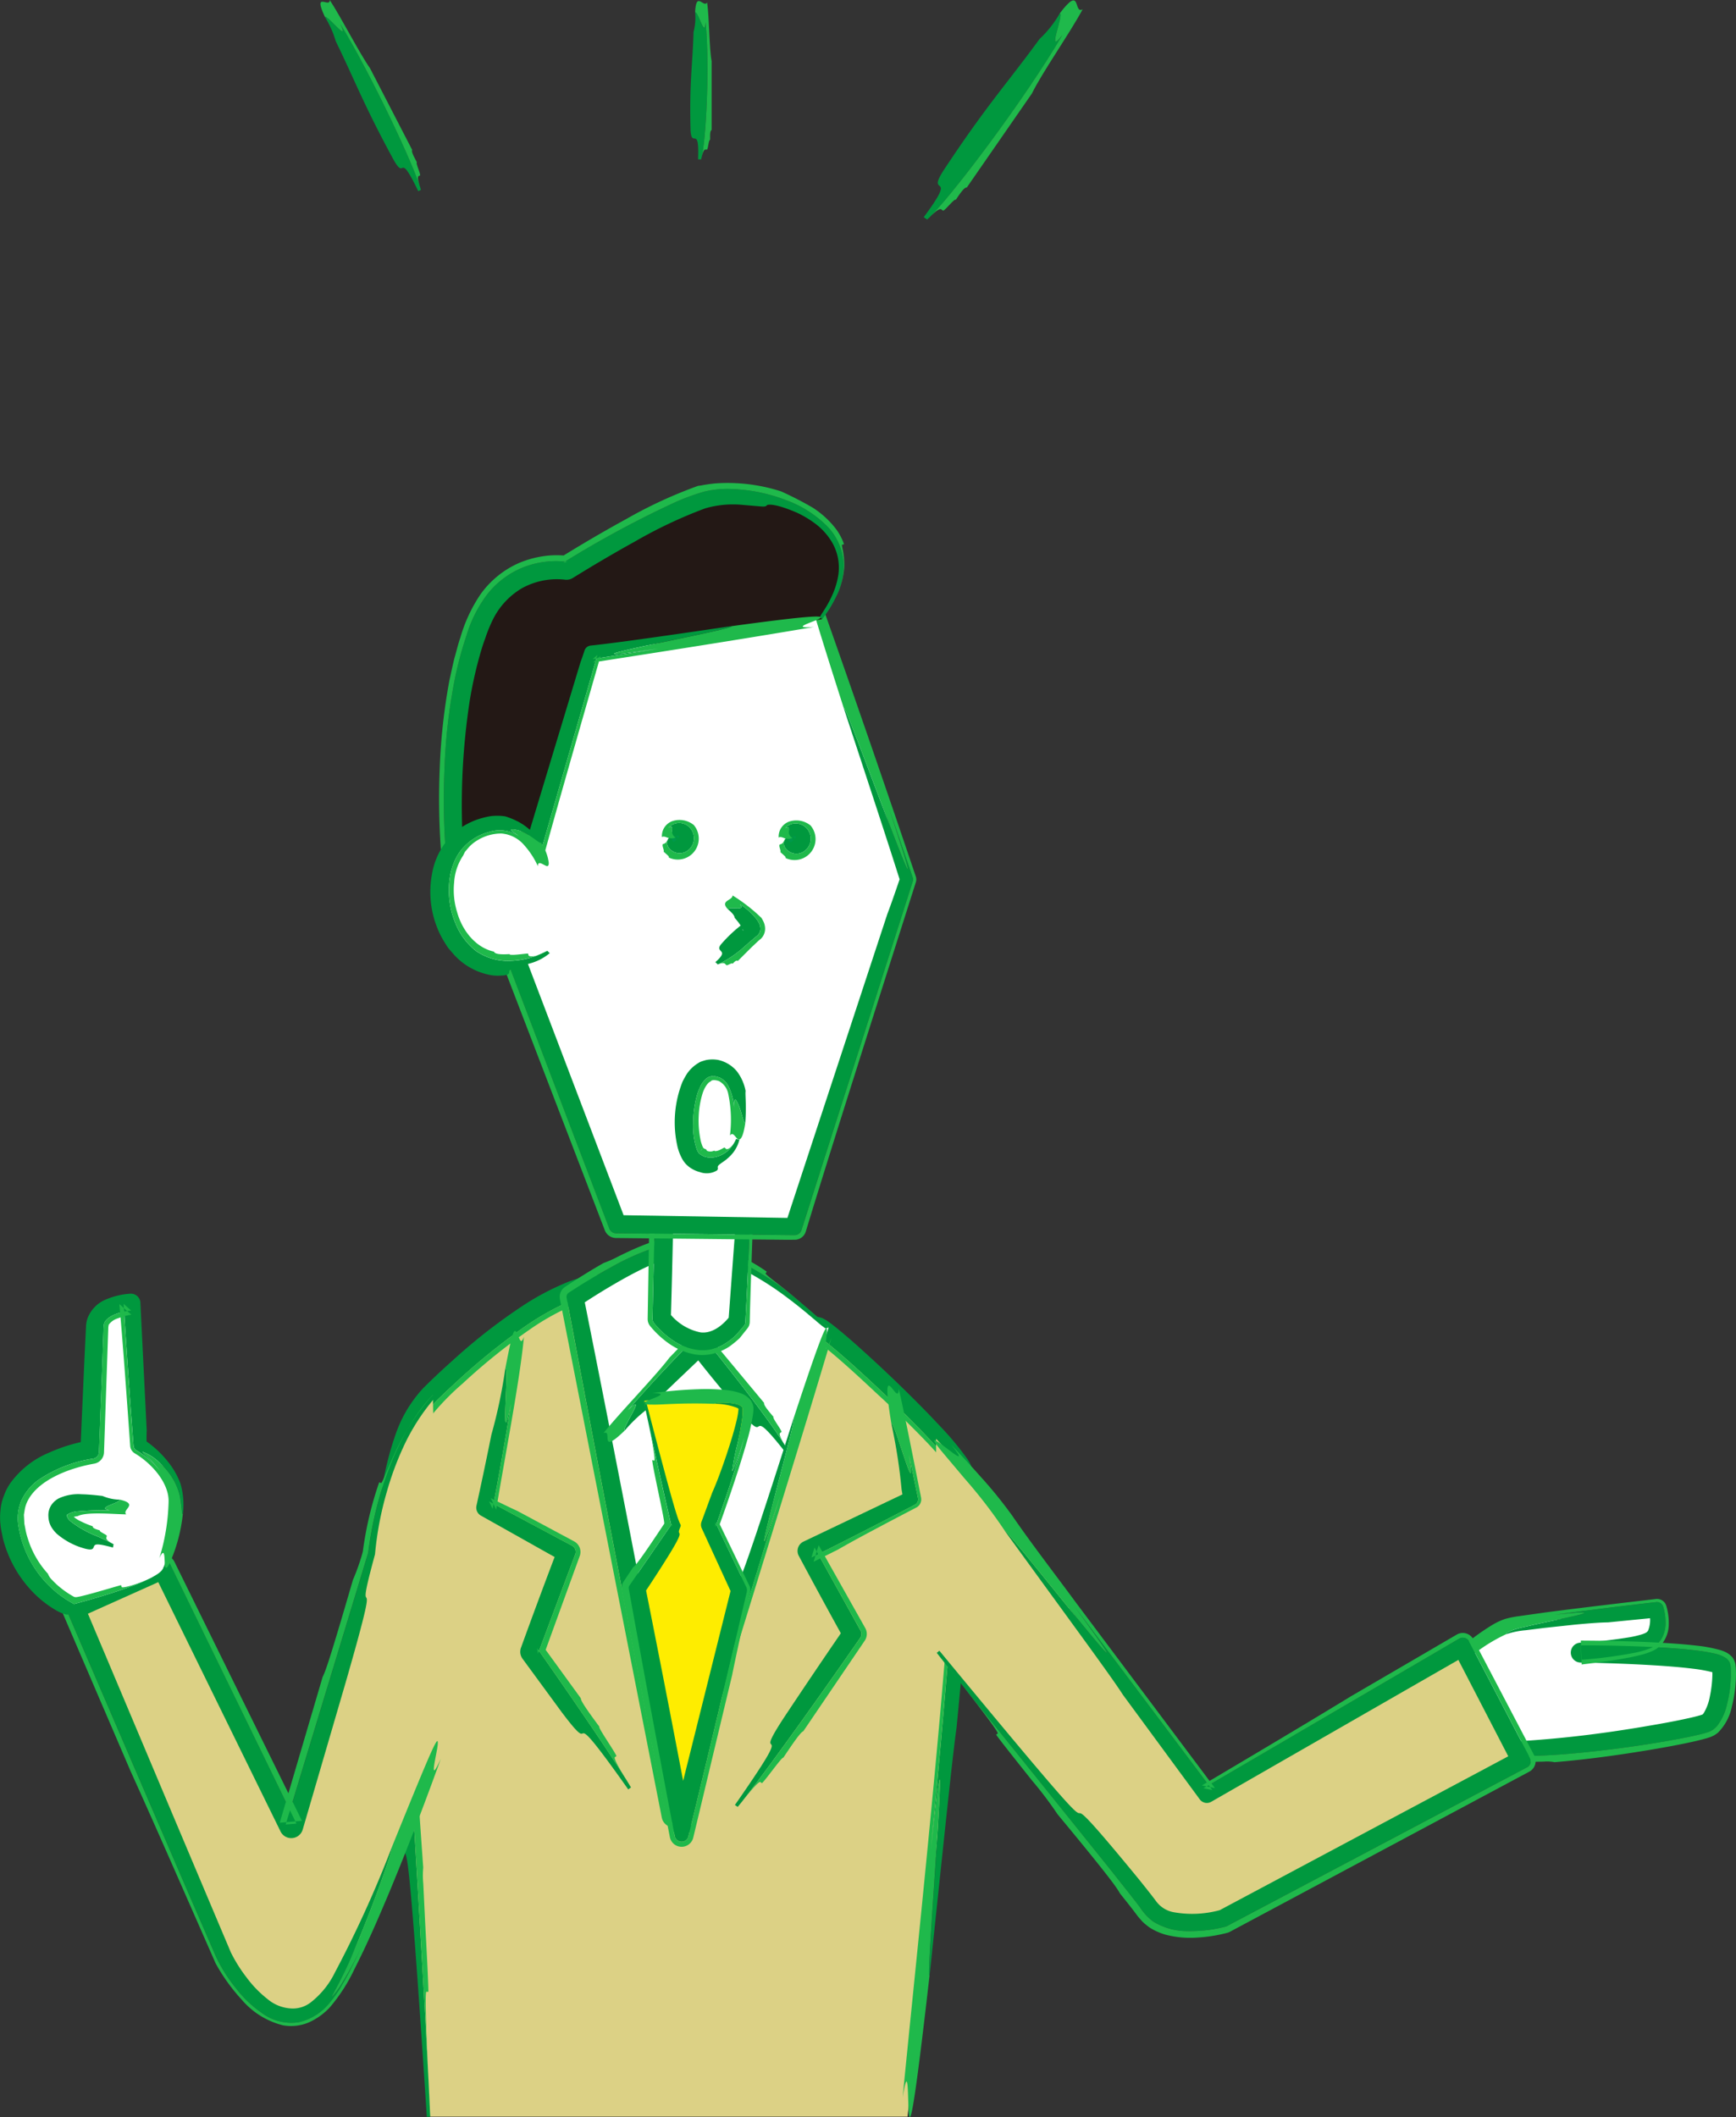 <svg xmlns="http://www.w3.org/2000/svg" width="237.307" height="289.333"><rect width="100%" height="100%" fill="#333333" stroke="none"/><defs><clipPath id="a"><path fill="none" d="M0 0h237.306v223.333H0z"/></clipPath><clipPath id="b"><path fill="none" d="M0 0h104.191v30H0z"/></clipPath></defs><g clip-path="url(#a)" transform="translate(0 66)"><path fill="#fff" d="M198.912 161.153s4.944-4.424 7.547-4.944 20.039-2.342 20.039-2.342 1.041 3.382-1.041 4.424-9.369 1.561-9.369 1.561 19.258 0 19.519 1.821-.261 7.027-2.082 8.068-28.107 5.465-29.928 2.863-4.685-11.451-4.685-11.451"/><path fill="#00983e" d="M205.927 157.327c-.09-.02.091-.206.443-.375a10.01 10.01 0 0 1 1.805-.55c1.564-.379 3.6-.8 5.275-1.155 3.35-.708 5.251-1.207-.906-.563 4.24-.582 8.9-1.152 13.862-1.721h.007a.89.89 0 0 1 .957.638 7.878 7.878 0 0 1 .313 1.972 4.53 4.53 0 0 1-.417 2.15 3.222 3.222 0 0 1-1.8 1.6 12.509 12.509 0 0 1-1.881.537 61.143 61.143 0 0 1-7.419.98l-.071-1.972c3.693.009 7.421.09 11.169.305 1.876.116 3.747.255 5.645.539.475.071.953.159 1.443.274a4.452 4.452 0 0 1 1.672.688 1.54 1.54 0 0 1 .294.3 1.733 1.733 0 0 1 .242.585l.041.4c.013.258.027.515.023.76 0 .5-.032.979-.07 1.462a17.414 17.414 0 0 1-.491 2.856 7.289 7.289 0 0 1-1.306 2.817 3.011 3.011 0 0 1-.725.633 2.815 2.815 0 0 1-.457.213l-.366.12c-.466.136-.913.245-1.358.346-.889.2-1.765.372-2.636.536-3.483.64-6.871 1.128-10.115 1.516s-6.341.66-9.252.741a28.559 28.559 0 0 1-4.234-.143 4.652 4.652 0 0 1-2.079-.643 3.04 3.04 0 0 1-.663-.9c-.143-.284-.285-.562-.426-.838a68.928 68.928 0 0 1-3.547-10.286l.443.12c.054-.253.036-.041.085.035l.09.279.181.55q.18.541.353 1.051.356 1.018.675 1.923c.437 1.2.841 2.253 1.222 3.163a20.838 20.838 0 0 0 1.985 3.912.367.367 0 0 0 .166.174c.016.033.117.062.185.09a2.106 2.106 0 0 0 .457.12 4.439 4.439 0 0 0 .756.055 1.257 1.257 0 0 0 .663-.14c.177-.138.014-.308.624-.405.614-.117 2.017-.148 5.471-.459 5.675-.518 10.777-1.322 15.356-2.151a90.676 90.676 0 0 0 3.318-.67 25.762 25.762 0 0 0 1.5-.378l.284-.093c0-.007.007.012.013-.013.009.009.09-.077.166-.181a6.778 6.778 0 0 0 .845-2.3 15.962 15.962 0 0 0 .334-2.713 8.3 8.3 0 0 0-.029-1.2 1.043 1.043 0 0 0 .22.549c.1.129.091.126.159.18s.074.045.052.039l-.026-.016a3.357 3.357 0 0 0-.444-.151 19.159 19.159 0 0 0-2.529-.455c-1.766-.22-3.529-.353-5.255-.462-3.454-.211-6.8-.324-10.128-.385h-.032a1.358 1.358 0 0 1-.065-2.713 63.873 63.873 0 0 0 6.846-.76 14.105 14.105 0 0 0 1.6-.379c.525-.177.675-.269.841-.492a3.783 3.783 0 0 0 .091-2.651l1.255.83-6.82.676c-.786 0-2.268.091-4.582.313l-4.109.44-2.545.318a11.254 11.254 0 0 0-2.641.534"/><path fill="#1fb94b" d="M216.161 158.215c4.187.025 8.347.114 12.557.4 1.052.074 2.108.162 3.179.288a19.051 19.051 0 0 1 3.386.646 5.471 5.471 0 0 1 .539.213 2.727 2.727 0 0 1 .75.492l.214.211a2.352 2.352 0 0 1 .287.488 2.3 2.3 0 0 1 .155.5l.014.126c.016.165.039.345.043.491a14.111 14.111 0 0 1-.017 1.756 18.384 18.384 0 0 1-.52 3.38 7.013 7.013 0 0 1-1.9 3.586 4.248 4.248 0 0 1-.617.421l-.353.158-.24.084c-.329.114-.576.172-.86.252-.537.139-1.061.262-1.581.375-2.08.453-4.137.818-6.208 1.161-4.136.675-8.278 1.242-12.485 1.59a5.33 5.33 0 0 0-1.477-.078l-2.121.046a27.43 27.43 0 0 1-3.855-.153c0-.08-.353-.122-1.071-.389a3.428 3.428 0 0 1-.631-.3 2.465 2.465 0 0 1-.777-.718 12.834 12.834 0 0 1-.615-1.136 26.393 26.393 0 0 1-1.513-3.9l.214-.084c.4.146-.782-3.311-1.768-6.975a68.875 68.875 0 0 0 3.547 10.287l.426.838a3.023 3.023 0 0 0 .664.9 4.638 4.638 0 0 0 2.077.641 28.567 28.567 0 0 0 4.236.145c2.91-.081 6.008-.362 9.252-.743s6.63-.874 10.113-1.516a65.92 65.92 0 0 0 2.636-.536c.444-.1.892-.21 1.358-.345l.366-.12a2.815 2.815 0 0 0 .457-.213 3.042 3.042 0 0 0 .725-.633 7.3 7.3 0 0 0 1.306-2.817 17.437 17.437 0 0 0 .491-2.856c.039-.484.072-.964.069-1.462 0-.246-.01-.5-.023-.76l-.041-.4a1.734 1.734 0 0 0-.242-.585 1.58 1.58 0 0 0-.292-.3 4.47 4.47 0 0 0-1.672-.688c-.491-.114-.97-.2-1.445-.274-1.9-.285-3.768-.423-5.643-.539-3.749-.216-7.477-.3-11.17-.305l.071 1.972a60.86 60.86 0 0 0 7.419-.982 12.45 12.45 0 0 0 1.881-.536 3.229 3.229 0 0 0 1.805-1.6 4.546 4.546 0 0 0 .415-2.15 7.8 7.8 0 0 0-.313-1.972.887.887 0 0 0-.955-.638h-.003a639.168 639.168 0 0 0-13.862 1.721c6.157-.644 4.256-.146.906.563-1.674.358-3.712.776-5.275 1.155a10.153 10.153 0 0 0-1.805.549c-.352.171-.533.356-.443.376a22.6 22.6 0 0 0-3.87 2.286c-.951.662-1.607 1.132-2.059 1.42a5.237 5.237 0 0 1-.531.311c-.136.052-.242.145-.184-.049-.043-.139-.249.083-.116-.2.323-.785 1.828-2.538-.056-1.351a32 32 0 0 1 4.932-3.694 9.1 9.1 0 0 1 1.739-.8 13.653 13.653 0 0 1 1.872-.372l3.624-.51c4.921-.644 10.193-1.258 15.083-1.833h.01a1.307 1.307 0 0 1 1.41.94 8.03 8.03 0 0 1 .334 2.57 4.268 4.268 0 0 1-1.064 2.778 3.733 3.733 0 0 1-1.291.873 8.623 8.623 0 0 1-1.106.385c-.695.2-1.338.33-1.97.46-2.512.475-4.679.727-6.475.942l-.117-3.263h.072"/><path fill="#dcd185" d="M124.054 223.275c2.439-22.034 9.424-84.906 7.469-88.6-2.169-4.1-18.639-19.264-19.822-19.264a75.382 75.382 0 0 1-28.765-5.65c-6.515-.3-16.381 7.72-23.765 14.907-5.82 5.663-5.859 19.106-5.859 19.106l5.469 79.5"/><path fill="#00983e" d="M127.08 203.949c-.329.714.552-10.927 1.047-19.072s.68-12.789-.864 1.918c.721-7.7 1.491-15.961 2.214-24.635.359-4.336.711-8.776 1-13.294q.221-3.39.36-6.83.063-1.718.075-3.438a20.732 20.732 0 0 0-.188-3.256l-.03-.1-.01-.051v-.026c.007-.013-.046.006.109-.085.245-.133-.136.062-.117.042l-.013-.019-.023-.041-.048-.078-.093-.159c-.145-.217-.288-.44-.459-.662a25.689 25.689 0 0 0-1.063-1.325 68.404 68.404 0 0 0-2.339-2.586c-1.611-1.7-3.295-3.369-5.008-5.018s-3.466-3.273-5.249-4.866a106.227 106.227 0 0 0-2.707-2.342c-.457-.376-.916-.754-1.377-1.1a11.31 11.31 0 0 0-.666-.468c-.061-.042-.078-.041-.119-.067 0 0-.062-.03-.022-.02a1.181 1.181 0 0 0 .226-.624 1.142 1.142 0 0 0 0-.172c-.006 1.658-.017.459-.026.828H111.276a78.183 78.183 0 0 1-14.633-1.506 70.8 70.8 0 0 1-14.111-4.252l.36.088a13.37 13.37 0 0 0-5.663 1.409 37.672 37.672 0 0 0-5.323 3.05 87.974 87.974 0 0 0-9.572 7.729q-1.127 1.034-2.224 2.088a12.783 12.783 0 0 0-1.837 2.18 20.487 20.487 0 0 0-2.387 5.243 43.653 43.653 0 0 0-1.769 11.351v-.058c2.364 36.939 4.166 67.3 4.688 79.55l-.459.032c-4.013-61.532-2.182-17.21-4.656-50.863l-2.009-28.551v-.117a43.327 43.327 0 0 1 2.47-13.961 17.771 17.771 0 0 1 3.635-6.03c1.556-1.574 3.06-2.934 4.605-4.318a77.289 77.289 0 0 1 9.508-7.3 35.587 35.587 0 0 1 5.181-2.733 14.274 14.274 0 0 1 5.931-1.231 1.466 1.466 0 0 1 .526.116l.059.026a67.129 67.129 0 0 0 11.1 3.577 77.476 77.476 0 0 0 11.081 1.789c1.834.145 3.655.242 5.471.266l.34.009a1.817 1.817 0 0 1 .36.03 1.883 1.883 0 0 1 .582.187 5.808 5.808 0 0 1 .792.491c.424.3.795.6 1.167.9.74.6 1.446 1.209 2.147 1.823a189.609 189.609 0 0 1 8.078 7.587c1.31 1.3 2.606 2.632 3.88 4a39.164 39.164 0 0 1 3.69 4.463 4.476 4.476 0 0 1 .427.775 4.026 4.026 0 0 1 .259 1.015 13.756 13.756 0 0 1 .124 1.548 47.95 47.95 0 0 1 0 2.913 154.015 154.015 0 0 1-.265 5.8c-.488 7.773-1.232 15.849-2.066 24.56-.531 3.708-1.6 14.124-3.686 33.87"/><path fill="#1fb94b" d="M119.748 124.351c-2.493-2.335-5.058-4.706-7.657-6.761a10.254 10.254 0 0 0-.856-.608l-.014-.009c.013-.045-.068.126.1-.252a2.9 2.9 0 0 1 .279-.539 1.138 1.138 0 0 0 .113-.465v-.123c0-1.358 0 1.773-.007 1.456H111.406l-.671-.017c-.885-.028-1.771-.017-2.652-.075a87.985 87.985 0 0 1-5.285-.43 80.656 80.656 0 0 1-10.415-1.918 67.3 67.3 0 0 1-10.132-3.357l.611.148a12.47 12.47 0 0 0-5.168 1.278 33.631 33.631 0 0 0-5.077 2.881 82.8 82.8 0 0 0-9.359 7.508 34.916 34.916 0 0 0-4.065 4.119 18.3 18.3 0 0 0-2.431 5.028 42.549 42.549 0 0 0-1.812 11.568v-.117l1.965 28.554c-.072.979-.1 2.538.94 17.017a11.572 11.572 0 0 0 .006 2.183l.246 5.087c.2 3.849.436 8.1.453 9.7l-.229.016c-.366-.672.045 8.055.479 17.049-.523-12.247-2.325-42.611-4.689-79.55v.058a43.714 43.714 0 0 1 1.769-11.351 20.536 20.536 0 0 1 2.387-5.243 12.792 12.792 0 0 1 1.839-2.18q1.091-1.055 2.219-2.091a87.957 87.957 0 0 1 9.571-7.729 37.753 37.753 0 0 1 5.323-3.05 13.375 13.375 0 0 1 5.663-1.409l-.36-.088a70.825 70.825 0 0 0 14.111 4.256 78.2 78.2 0 0 0 14.633 1.506h.402c.009-.369.02.83.028-.828a1.367 1.367 0 0 1 0 .172 1.169 1.169 0 0 1-.226.624c-.041-.01.023.02.023.02.039.025.056.025.117.067.207.13.437.3.666.468.46.345.921.722 1.377 1.1.915.76 1.815 1.548 2.707 2.342q2.677 2.389 5.249 4.866c1.713 1.649 3.4 3.315 5.008 5.018.806.851 1.6 1.711 2.341 2.586.368.439.735.88 1.061 1.325.171.221.314.444.459.662l.094.159.046.078.025.041.012.019c-.019.02.362-.175.119-.042-.156.091-.1.071-.11.085v.026l.01.051.03.1a20.549 20.549 0 0 1 .188 3.256q-.011 1.718-.075 3.438-.135 3.438-.36 6.83c-.288 4.518-.64 8.958-1 13.294-.721 8.674-1.493 16.939-2.212 24.635 1.543-14.707 1.354-10.064.863-1.918s-1.375 19.785-1.047 19.072c-4.344 38.107-2 6.432-3.681 16.7 1.284-13.168 3.389-32.922 5.112-52.231.834-9.646 1.659-19.212 1.9-27.706.022-1.057.035-2.1.007-3.1 0-.512-.051-.971-.071-1.452l-.084-.618c-.01-.142-.033-.078-.035-.129v-.03l.252-.132.281-.164c-.252.129.756-.408-.528.265l-.01-.014-.038-.061a16.358 16.358 0 0 0-1.613-2.115 58.999 58.999 0 0 0-1.853-2.035c-2.5-2.619-4.9-4.882-6.973-6.782"/><path fill="#fff" d="m113.266 115.438-21.2 66.656-13.92-70.853s9.333-6.347 13.278-6.562c8.094-.439 15.542 5.244 21.842 10.759"/><path fill="#00983e" d="M108.46 127.914c.4-.514-1.581 6.748-2.891 11.881s-1.962 8.091 1.064-1.309a3557.373 3557.373 0 0 1-13.62 43.906.988.988 0 0 1-1.911-.109 7041.125 7041.125 0 0 1-13.641-70.909v-.019a.682.682 0 0 1 .3-.693 84.789 84.789 0 0 1 5.867-3.519 33.812 33.812 0 0 1 5.912-2.642 9.254 9.254 0 0 1 1.594-.323c.546-.062 1.039-.013 1.552-.026a18.5 18.5 0 0 1 2.945.355 23.018 23.018 0 0 1 5.183 1.765 40.152 40.152 0 0 1 7.635 4.917 77.366 77.366 0 0 1 4.837 4.242l-.443.123a14.386 14.386 0 0 1-1.264-1.008l-1.343-1.13q-1.314-1.088-2.523-1.995a41.877 41.877 0 0 0-4.446-2.963 23.968 23.968 0 0 0-6.428-2.672 12.3 12.3 0 0 0-3.25-.4 2.154 2.154 0 0 0-1.047.155c-.262.151.01.31-.931.449-.691.123-2.767.669-7.515 3.431a88.013 88.013 0 0 0-5.044 3.152l.675-1.645c6.392 32.05 10.032 51.456 13.682 70.9l-2.639-.149 10.614-32.456c.928-2.328 3.114-8.884 7.075-21.31"/><path fill="#1fb94b" d="m93.818 181.998-.188.591a1.636 1.636 0 0 1-3.165-.181L76.54 111.556v-.012a1.624 1.624 0 0 1 .688-1.658 91.915 91.915 0 0 1 5.271-3.269 15.365 15.365 0 0 0 2.138-.96c.718-.342 1.675-.83 3.11-1.407a16.212 16.212 0 0 1 2.641-.838l.913-.124.853-.014a13.659 13.659 0 0 1 1.841.07 11.571 11.571 0 0 0 1.516.347 23.14 23.14 0 0 1 3.422 1 27.206 27.206 0 0 1 5.88 3.1l-.12.2c-.287.019.815.812 2.5 2.144s3.9 3.25 6.1 5.3a77.442 77.442 0 0 0-4.837-4.242 40.152 40.152 0 0 0-7.645-4.918 23.115 23.115 0 0 0-5.183-1.765 18.338 18.338 0 0 0-2.945-.353c-.514.012-1.006-.038-1.552.026a9.161 9.161 0 0 0-1.6.321 33.811 33.811 0 0 0-5.912 2.642 84.264 84.264 0 0 0-5.866 3.521.677.677 0 0 0-.3.692v.019a7069.291 7069.291 0 0 0 13.641 70.909.987.987 0 0 0 1.909.109 3615.61 3615.61 0 0 0 13.621-43.905c-3.026 9.4-2.374 6.435-1.064 1.309s3.299-12.4 2.899-11.886c3.949-12.014 4.593-13.158 4.579-12.1s-.672 4.344.633.974c-4.935 16.747-15.586 50.586-19.853 65.2"/><path fill="#00983e" d="M85.408 129.507c-.5-.206 3.288-5.546.434-2.772 2.454-2.878 5.733-6.373 9.061-9.759l.013-.012a.972.972 0 0 1 1.377-.012l.071.078c5.179 6.337 10.015 12.788 11.233 15.009l-.353.294c-5.131-6.512-2.254-1.152-5.277-4.538-3.338-3.87-5.6-6.687-7.528-9.164l2.263.085c-2.7 2.616-4.987 4.712-7.948 7.66a18.976 18.976 0 0 0-3.347 3.131"/><path fill="#1fb94b" d="m91.542 119.512 2.891-2.989a1.634 1.634 0 0 1 2.313-.041 1.437 1.437 0 0 1 .12.13l7.584 9.117c-.025.19.007.436 1.286 1.909-.182.14.974 1.6 1.106 2.048l-.177.148c-.305.132.3 1.155.932 2.2-1.22-2.221-6.057-8.672-11.234-15.007a.974.974 0 0 0-1.371-.139l-.078.071-.012.013c-3.33 3.385-6.607 6.879-9.061 9.757 2.852-2.774-.935 2.568-.436 2.772-3.7 3.587-1.546-.259-2.914.362 2.232-2.788 7.2-7.893 9.049-10.357"/><path fill="#feed00" d="M88.001 125.464s13.853-1.778 13.853 1.055-4.868 15.866-4.868 15.866l4.192 8.934-8 33.434-6.557-33.716 5.676-8.521Z"/><path fill="#00983e" d="M97.7 125.854c-.2-.1 1.212-.343 2.937.022.405.109.828.3.877.6a7.422 7.422 0 0 1-.083 1.555c-.156 1.1-.385 2.209-.6 3.209a31.91 31.91 0 0 0-.743 3.763c.046.188.581-.966 1.663-4.54-1.045 3.846-2.4 7.871-3.955 12.226l-.028-.679c1.359 2.842 2.764 5.781 4.258 8.9a.924.924 0 0 1 .067.609v.013a3571.51 3571.51 0 0 1-7.988 33.436v.007a.957.957 0 0 1-1.87-.046 3760.918 3760.918 0 0 1-6.271-33.771v-.019a.64.64 0 0 1 .1-.479l5.808-8.433-.069.407c-1.86-8.007-3.128-14.011-3.82-17.188l.379.259c3.205 12.3 4.166 15.719 4.648 16.625a.358.358 0 0 1 .016.3l-.119.292c-.576 1.438 1.656-1.106-3.7 7.094l-1.257 1.907.239-1.194a3105.795 3105.795 0 0 1 6.532 33.721l-3.085-.065c3.079-12.326 5.534-22.161 8.331-33.355l.083.814-4.119-8.967a1.19 1.19 0 0 1-.038-.9l1.477-4.013c.389-.848 1.048-2.494 1.933-5.115.431-1.307.945-2.869 1.378-4.673a10.457 10.457 0 0 0 .246-1.342l.029-.311c-.023 0 .013.023 0 .029.026.014-.055-.075-.216-.155a8.627 8.627 0 0 0-3.044-.547"/><path fill="#1fb94b" d="m100.113 162.796-5.345 22.339a1.636 1.636 0 0 1-3.2-.069l-6.555-33.715a1.644 1.644 0 0 1 .245-1.22l1.265-1.9c.374-.316.892-.863 4.605-6.488l-.193 1.119-.151-.585c.216-.017-1.461-7.139-1.632-8.722l.226.043c.394.392-.455-3.891-1.4-8.142.692 3.176 1.96 9.181 3.82 17.188l.069-.407-5.808 8.431a.64.64 0 0 0-.1.478v.02c1.8 9.966 3.977 21.7 6.273 33.771a.957.957 0 0 0 1.869.049v-.01a3650.582 3650.582 0 0 0 7.987-33.434v-.013a.926.926 0 0 0-.067-.611l-4.258-8.9.028.678c1.556-4.355 2.91-8.378 3.955-12.226-1.081 3.574-1.617 4.73-1.663 4.541a31.91 31.91 0 0 1 .743-3.763c.211-1 .442-2.112.6-3.209a7.537 7.537 0 0 0 .084-1.556c-.051-.3-.472-.494-.879-.6-1.726-.365-3.133-.117-2.937-.022-4.657-.172-7.283.148-8.557.1a7.324 7.324 0 0 1-.738-.028 1.676 1.676 0 0 1-.211-.033l-.071-.022c-.033-.013-.049 0 .077-.065.165-.169.062-.139.062-.151a.083.083 0 0 1-.022-.028.272.272 0 0 1-.114.071c-.091-.016.085-.1.164-.149.863-.482 3.511-1.147.872-1.167 1.868-.24 4-.457 6.358-.53a27.284 27.284 0 0 1 3.736.116 8.521 8.521 0 0 1 2.122.486 2.931 2.931 0 0 1 1.27.945 2.057 2.057 0 0 1 .356 1.081c0 .237-.023.414-.038.624a27.371 27.371 0 0 1-.912 4.062c-.369 1.31-.775 2.613-1.194 3.917a249.727 249.727 0 0 1-2.658 7.757l-.041-1.009 4.288 8.887a1.361 1.361 0 0 1 .1.892l-.007.033c-.992 4.394-1.843 8.262-2.431 11.149"/><path fill="#00983e" d="M69.078 121.006c.6-.317-.832 12.756.763 4.857-.653 4.262-1.514 9.146-2.506 14.358l-.492-1.041 11.331 6.054h.009a.97.97 0 0 1 .45 1.194c-1.752 4.664-3.492 9.3-5.1 13.589l-.109-.769c6.1 8.7 11.056 16.029 12.829 19.036l-.374.271c-9.682-13.707-3.576-3.228-9.1-10.565l-5.346-7.289a1.615 1.615 0 0 1-.221-1.5l.007-.017a835.137 835.137 0 0 1 5.058-13.6l.715 1.869-11.209-6.294-.042-.023a1.251 1.251 0 0 1-.608-1.354 574.491 574.491 0 0 0 2.043-9.72 68.744 68.744 0 0 0 1.9-9.057"/><path fill="#1fb94b" d="m70.663 140.467 7.82 4.19a1.636 1.636 0 0 1 .766 2l-4.955 13.64-.214-1.52 5.314 7.319c.042.3.184.717 2.538 3.888-.2.122 1.983 3.2 2.342 4.01l-.187.135c-.368.033.874 2.069 2.166 4.159-1.773-3.008-6.729-10.336-12.829-19.036l.109.767 5.1-13.588a.969.969 0 0 0-.45-1.194h-.009l-11.33-6.054.491 1.041c.993-5.212 1.853-10.1 2.507-14.358-1.6 7.9-.162-5.175-.764-4.857.995-5.141 1.16-5.409 1.527-4.958.36.51.54 2.054 1.016.647-.563 6.044-2.659 16.657-3.794 23.623l-.747-1.581c1.4.7 2.6 1.277 3.583 1.729"/><path fill="#00983e" d="M121.852 128.601c.423-.481 3.686 11.955 2.4 4.184.379 1.84.786 3.8 1.232 5.96a.834.834 0 0 1-.429.908l-.035.017a822.67 822.67 0 0 1-14.1 7.2l.42-1.374c2.109 3.8 4.245 7.652 6.3 11.366l.009.014a.9.9 0 0 1-.049.948c-7.4 10.645-14.154 19.984-16.757 23.117l-.382-.258c9.4-13.462 1.765-4.375 6.675-11.9a939.705 939.705 0 0 1 8.366-12.383l-.071 1.7a888.66 888.66 0 0 1-6.213-11.418l-.026-.049a1.412 1.412 0 0 1 .578-1.912l.058-.03 14.294-6.817-.614 1.231-.263-1.541a74.23 74.23 0 0 0-1.393-8.96"/><path fill="#1fb94b" d="m114.595 145.752-3.383 1.691.695-2.264 6.371 11.327a1.639 1.639 0 0 1-.071 1.721l-8.391 12.369c-.261.136-.6.4-2.738 3.625-.181-.145-2.289 2.884-2.917 3.482l-.191-.13c-.159-.332-1.62 1.487-3.12 3.367 2.606-3.133 9.358-12.473 16.758-23.118a.9.9 0 0 0 .048-.947l-.006-.014c-2.063-3.715-4.2-7.566-6.306-11.366l-.421 1.374a830.276 830.276 0 0 0 14.1-7.2l.033-.017a.834.834 0 0 0 .429-.908l-1.232-5.96c1.287 7.771-1.978-4.664-2.4-4.184-1.655-10.076.958-1.963 1.008-4.785.853 3.7 1.973 9.439 3.046 14.852a1.259 1.259 0 0 1-.651 1.365l-.039.019c-4.214 2.2-8.2 4.294-10.619 5.7"/><path fill="#fff" d="m102.869 79.955-1.96 34.65c-5.122 6.871-10.735-.374-10.735-.374l.586-35.31Z"/><path fill="#00983e" d="M101.731 87.185c.223-.394.284 3.383.43 6.074s.332 4.242.64-.971a856.482 856.482 0 0 1-.909 22.372v.059a.778.778 0 0 1-.19.472c-.378.439-.734.895-1.144 1.316a8.111 8.111 0 0 1-1.436 1.118 5.632 5.632 0 0 1-3.668.886 7.626 7.626 0 0 1-3.432-1.3 11.787 11.787 0 0 1-2.617-2.38.906.906 0 0 1-.206-.595v-.022c.266-13.084.659-25.977 1.058-35.3v-.028a.5.5 0 0 1 .518-.476h.035c5.672.637 9.872 1.225 12.072 1.531l-.347.3c-8.693-.672-11.143-.775-11.838-.589l.8-.721c.3 1.055.786-1.258.764 5.51-.123 12.75-.327 21.874-.559 29.814l-.32-.963a7.209 7.209 0 0 0 4.365 2.8c1.482.193 2.937-.8 4.093-2.289l-.263.722 1.167-15.745c.256-1.307.56-4.882.987-11.6"/><path fill="#1fb94b" d="M101.099 116.893a15.574 15.574 0 0 1-1.341 1.1 7.09 7.09 0 0 1-1.643.821 6.19 6.19 0 0 1-3.718.164 9.04 9.04 0 0 1-3.118-1.477 12.779 12.779 0 0 1-2.4-2.267 1.508 1.508 0 0 1-.345-.983v-.048l.5-29.814c.14-.321.278-.832.326-5.492a1.4 1.4 0 0 1 1.409-1.378h.11l.424.033c-.043.213 5.07.753 6.134 1.06l-.107.2c-.382.259 2.6.733 5.553 1.119-2.2-.305-6.407-.892-12.079-1.529a.5.5 0 0 0-.55.44v.061c-.4 9.325-.79 22.218-1.057 35.3v.02a.918.918 0 0 0 .206.6 11.826 11.826 0 0 0 2.619 2.38 7.62 7.62 0 0 0 3.432 1.3 5.632 5.632 0 0 0 3.668-.886 8.165 8.165 0 0 0 1.436-1.118c.41-.421.764-.877 1.144-1.316a.781.781 0 0 0 .19-.47v-.061c.437-8.13.737-15.9.911-22.372-.308 5.213-.5 3.654-.641.971s-.206-6.468-.429-6.074c.523-6.551.792-7.354 1.035-6.96s.482 1.991.776 0c-.109 8.544-.856 25.871-1.058 34.471a1.421 1.421 0 0 1-.31.854l-1.077 1.351"/><path fill="#fff" d="m110.473 13.521 13.542 40.66-15.408 47.631-24.4-.253-17.725-46.151 3.252-39.477Z"/><path fill="#00983e" d="M115.341 30.776c-.029-.8 3.518 8.826 6.145 15.661 2.61 6.819 4.232 10.778.025-2.005 1 2.932 2.041 5.957 3.256 9.5a.772.772 0 0 1 .006.485v.009l-15.227 47.689a.987.987 0 0 1-.948.682l-24.4-.252a.991.991 0 0 1-.912-.633c-5.99-15.736-12.004-31.515-17.596-46.199v-.007a.831.831 0 0 1-.051-.368c1.268-14.286 2.461-27.713 3.5-39.455v-.007a.591.591 0 0 1 .557-.536c18.983-.954 33.572-1.568 40.787-1.834l-.258.381c-25.666 1.52-30.76 2-31.93 2.351s1.469.511-8.472 1.242l1.451-1.419c-.1 1.4-.227 3.086-.373 5.078l-2.788 34.406-.1-.721 17.592 46.2-1.381-.96 24.4.4-1.3.937 13.979-42.5c.381-.993.938-2.564 1.772-5.022v.617c-1.425-4.538-3.97-12.289-7.735-23.722"/><path fill="#1fb94b" d="m107.363 103.437-23.173-.242a1.644 1.644 0 0 1-1.511-1.05l-17.726-46.15a1.641 1.641 0 0 1-.1-.721l2.833-34.4a37.036 37.036 0 0 0 .628-5.057v-.02a1.421 1.421 0 0 1 1.339-1.288l10.436-.579a9.572 9.572 0 0 0 1.98.032c1.222-.039 2.885-.1 4.641-.152 3.512-.129 7.382-.279 8.8-.269l-.08.216c-.731.334 7.088.072 15.059-.253-7.215.268-21.8.88-40.787 1.836a.59.59 0 0 0-.557.536v.009a77515.411 77515.411 0 0 0-3.5 39.456.825.825 0 0 0 .049.363v.012c5.592 14.682 11.6 30.459 17.6 46.2a.992.992 0 0 0 .912.634l24.4.252a.989.989 0 0 0 .948-.682l15.222-47.689v-.009a.775.775 0 0 0-.006-.486l-3.256-9.5c4.207 12.782 2.586 8.824-.025 2.005-2.63-6.841-6.177-16.465-6.148-15.665-5.2-16.228-5.506-17.951-4.779-16.68.719 1.254 2.542 5.511 1.186.824a2821.754 2821.754 0 0 1 13.442 38.875 1.2 1.2 0 0 1 .007.761v.012c-5.76 18.1-11.673 36.652-15.049 47.746a1.58 1.58 0 0 1-1.5 1.119h-.058l-1.228.007"/><path fill="#00983e" d="M99.498 58.263c.278-.443 2.531.316 1.646-.682a8.947 8.947 0 0 1 2.3 2.079 3.752 3.752 0 0 1 .284.453 1.733 1.733 0 0 1 .214.877 1.234 1.234 0 0 1-.405.861l-.187.153-.271.226-1.174 1.008a14.694 14.694 0 0 1-3.784 2.573l-.33-.32c2.076-1.807-.174-1.249.772-2.432a18.949 18.949 0 0 1 3.2-2.956l.124-.085.062-.041c.019-.012.069-.054-.039.035a1.252 1.252 0 0 0-.31.442 1.214 1.214 0 0 0-.087.411c.023.392.1.342.088.324a1.576 1.576 0 0 0-.216-.482 8.268 8.268 0 0 0-.97-1.275c.012-.237-.248-.62-.915-1.168"/><path fill="#1fb94b" d="M104.075 59.434a3.7 3.7 0 0 1 .277.494 2.3 2.3 0 0 1 .237 1.026 1.916 1.916 0 0 1-.36 1.094 1.942 1.942 0 0 1-.223.252l-.126.113-.032.021-.009.007c-.043-.055.088.13-.1-.12l.032.045c.059.084.067.1.056.085l-.032.026-.177.152-.909.858-1.853 1.847c-.129-.068-.272-.113-.693.372-.162-.165-.624.242-.854.211l-.164-.159c-.207-.245-.612-.1-1.024.056a14.749 14.749 0 0 0 3.784-2.58l1.174-1 .271-.227.187-.153a1.234 1.234 0 0 0 .405-.86 1.723 1.723 0 0 0-.214-.877 3.665 3.665 0 0 0-.284-.455 9.021 9.021 0 0 0-2.3-2.079c.883 1-1.368.24-1.647.682-1.142-1.225.631-1.167.646-1.885a23.366 23.366 0 0 1 3.932 3.054"/><path fill="#231815" d="m112.343 18.629-31.456 4.648-7.856 26.669-11.041 1.276s-1.854-18.523 3.231-31.71c3.618-9.375 12.218-7.912 12.218-7.912s13.164-8.263 19.116-9.838c6.813-1.806 25.496 3.345 15.788 16.867"/><path fill="#00983e" d="M99.963 19.577c.559.161-6.436 1.552-11.395 2.615s-7.815 1.768 1.4.462l-8.96 1.429.663-.576-7.7 26.715a.977.977 0 0 1-.825.693l-11.042 1.291h-.013a.977.977 0 0 1-1.084-.858v-.03a97.825 97.825 0 0 1-.244-12.29 76.712 76.712 0 0 1 1.41-12.22 49.581 49.581 0 0 1 1.59-5.922 17.785 17.785 0 0 1 2.775-5.562 11.8 11.8 0 0 1 4.963-3.776 12.29 12.29 0 0 1 6.079-.766l-.579.114a141.2 141.2 0 0 1 15.373-8.289 30.292 30.292 0 0 1 3.865-1.41 13.542 13.542 0 0 1 4.015-.357 23.278 23.278 0 0 1 7.199 1.515 15.316 15.316 0 0 1 5.566 3.515 7.98 7.98 0 0 1 2.306 5.194 9.818 9.818 0 0 1-1.062 4.552 17.161 17.161 0 0 1-1.905 3.031l-.242-.392c.263-.469.536-.837.814-1.313a13.692 13.692 0 0 0 .754-1.425 10.614 10.614 0 0 0 .887-2.781 6.874 6.874 0 0 0-.835-4.624 8.842 8.842 0 0 0-2.487-2.691 14.091 14.091 0 0 0-2.356-1.375c-2.814-1.2-3.679-1.084-3.938-1.055-.279.087-.062.3-.98.22-.46-.039-1.2-.1-2.447-.208a13.6 13.6 0 0 0-5.145.478 63.426 63.426 0 0 0-9.575 4.518 198.74 198.74 0 0 0-8.5 4.989 1.652 1.652 0 0 1-1.079.236l-.068-.009a9.883 9.883 0 0 0-5.824 1.184 10.238 10.238 0 0 0-3.902 4.156 20.322 20.322 0 0 0-1.123 2.736c-.356.942-.63 1.905-.889 2.861a56.168 56.168 0 0 0-1.223 5.679 94.221 94.221 0 0 0-.808 21.248l-1.562-1.258 11.052-1.176-1.1.929c2.354-7.8 4.786-15.851 7.58-25.1.127-.339.282-.772.52-1.5l.025-.074a.984.984 0 0 1 .832-.672c2.85-.291 9.007-1.145 19.225-2.656"/><path fill="#1fb94b" d="m67.626 52.216-5.449.63h-.025a1.614 1.614 0 0 1-1.79-1.414v-.049a99.641 99.641 0 0 1-.259-12.183 81.672 81.672 0 0 1 1.316-12.133c.22-1 .429-2.008.67-3.007.288-.993.52-2 .857-2.978a20.772 20.772 0 0 1 2.738-5.857 12.8 12.8 0 0 1 5.255-4.279 13.672 13.672 0 0 1 3.283-.925 12.524 12.524 0 0 1 3.492-.036l-1.145.227c3-1.862 6.011-3.622 9.1-5.313A61.922 61.922 0 0 1 95.431.4a5.76 5.76 0 0 0 .7-.11c.368-.058.906-.156 1.711-.229a23.785 23.785 0 0 1 8.944 1.1 47.36 47.36 0 0 1 4.3 2.212 12.616 12.616 0 0 1 2.905 2.564 7.683 7.683 0 0 1 1.383 2.428l-.211.088c-.279-.156.359 1.138.226 3.247a10.861 10.861 0 0 1-.893 3.445 19.253 19.253 0 0 1-2.141 3.511 17.161 17.161 0 0 0 1.907-3.04 9.844 9.844 0 0 0 1.065-4.552 7.98 7.98 0 0 0-2.309-5.194 15.338 15.338 0 0 0-5.566-3.516A23.236 23.236 0 0 0 100.253.84a13.542 13.542 0 0 0-4.014.358 30.284 30.284 0 0 0-3.865 1.409A140.952 140.952 0 0 0 76.999 10.9l.579-.116a12.321 12.321 0 0 0-6.079.766 11.827 11.827 0 0 0-4.964 3.777 17.774 17.774 0 0 0-2.773 5.557 49.655 49.655 0 0 0-1.588 5.922 76.565 76.565 0 0 0-1.41 12.22 97.569 97.569 0 0 0 .239 12.292.979.979 0 0 0 1.058.892h.043l11.039-1.29a.975.975 0 0 0 .824-.693l7.7-26.715-.662.575 8.96-1.429c-9.216 1.307-6.35.6-1.4-.46s11.955-2.454 11.4-2.615c11.718-1.608 12.923-1.484 11.981-1s-4.049 1.349-.682 1.1c-7.59 1.3-18.868 3.094-30.187 4.842l1.019-.886c-2.8 9.744-5.6 19.5-7.6 26.744a1.481 1.481 0 0 1-1.234 1.063l-.058.009c-2.1.285-3.961.541-5.578.761"/><path fill="#fff" d="M74.541 52.452s-2.5-8.673-9.906-4.883c-7.425 3.782-4.665 18.645 4.554 18.301 0 0 4.13-.352 5.643-1.908"/><path fill="#00983e" d="M73.942 49.166c-.117.233-1.577-1.228-2.868-1.62-.644-.19-1.125-.253-1.219-.135-.088.1.249.242 1.077.858a4.715 4.715 0 0 0-4.039-.579 7.285 7.285 0 0 0-3.932 2.576c-1.989 2.664-2.008 6.787-.718 9.882a9.042 9.042 0 0 0 2.848 3.838 7.762 7.762 0 0 0 3.961 1.335 11.319 11.319 0 0 0 5.766-1.375l.33.32a7.15 7.15 0 0 1-2.788 1.425l-1.688.481c-.795.221-.993.372-1.045.53s.046.307-.211.468a2.246 2.246 0 0 1-.825.152 5.723 5.723 0 0 1-1.8-.116 8.932 8.932 0 0 1-4.712-2.71c-.272-.314-.537-.624-.8-.927-.23-.321-.421-.656-.624-.977a11.5 11.5 0 0 1-.948-1.951 13.209 13.209 0 0 1-.641-7.267 9.893 9.893 0 0 1 3.243-5.741 10 10 0 0 1 3-1.653 11.833 11.833 0 0 1 1.759-.439 7.606 7.606 0 0 1 1.983.026 10.558 10.558 0 0 1 1.921.8 8.6 8.6 0 0 1 2.972 2.8"/><path fill="#1fb94b" d="M63.298 50.943a7.436 7.436 0 0 0-1.22 3.674 10.155 10.155 0 0 0 .411 4.052c.733 2.636 2.632 4.871 5.028 5.385.084.158.23.463 2.124.343.025.262 2.063-.072 2.541-.08l.069.219c-.033.3 1.387.242 2.565-.6a11.317 11.317 0 0 1-5.765 1.375 7.74 7.74 0 0 1-3.962-1.335 9.054 9.054 0 0 1-2.846-3.835c-1.29-3.094-1.27-7.217.718-9.882a7.283 7.283 0 0 1 3.932-2.575 4.7 4.7 0 0 1 4.039.579c-.828-.617-1.164-.761-1.076-.86.093-.117.575-.055 1.217.136 1.291.392 2.751 1.853 2.868 1.619a6.179 6.179 0 0 1 1.073 2.752c.013.462-.164.511-.385.413-.444-.185-1.125-.746-1.1.061a11.243 11.243 0 0 0-1.857-2.859 4.564 4.564 0 0 0-3.121-1.611 6.245 6.245 0 0 0-3.422 1.01 4.805 4.805 0 0 0-1.142.989l-.42.5c-.1.182-.184.366-.263.527"/><path fill="#00984b" d="M91.418 48.564a1.233 1.233 0 1 1 1.193 1.274 1.235 1.235 0 0 1-1.193-1.274"/><path fill="#00983e" d="M92.358 48.453a.91.91 0 0 1-.485-.866c0-.382.116-.8-.475-.469a1.942 1.942 0 0 1 2.836-.064 2.1 2.1 0 0 1 .627 1.647 2.065 2.065 0 0 1-.816 1.513 1.844 1.844 0 0 1-2.559-.274 1.1 1.1 0 0 1-.088-1.378l.46.016c-.056.29.1.447.208.457s.227-.075.334-.178c.2-.211.5-.433.405-.579a.293.293 0 0 0-.43.048.239.239 0 0 0 .022.321c.162.142.343-.083.226-.14-.046-.174-.211-.221-.265-.055"/><path fill="#1fb94b" d="M94.818 46.73a2.867 2.867 0 0 1-3.385 4.473c.019-.181-.077-.24-.724-.812.14-.143-.256-.8-.1-1.026l.216-.08c.3-.094.368-.475.569-.721a1.1 1.1 0 0 0 .088 1.378 1.845 1.845 0 0 0 2.559.274 2.067 2.067 0 0 0 .818-1.513 2.113 2.113 0 0 0-.627-1.647 1.942 1.942 0 0 0-2.836.064c.591-.336.475.087.473.469a.91.91 0 0 0 .485.866 1.322 1.322 0 0 1-.816.1c-.371-.039-.756-.36-1.055-.149a2.153 2.153 0 0 1 1.477-2.2 3.094 3.094 0 0 1 2.858.53"/><path fill="#00984b" d="M107.38 48.629a1.234 1.234 0 1 1 1.191 1.274 1.238 1.238 0 0 1-1.191-1.274"/><path fill="#00983e" d="M108.317 48.521a.91.91 0 0 1-.484-.866c0-.384.117-.8-.473-.472a1.808 1.808 0 0 1 1.273-.644 2.037 2.037 0 0 1 1.563.583 2.11 2.11 0 0 1 .627 1.649 2.067 2.067 0 0 1-.819 1.511 1.845 1.845 0 0 1-2.559-.275 1.1 1.1 0 0 1-.087-1.38l.459.016c-.056.292.1.449.208.459s.226-.075.334-.178c.2-.213.492-.434.405-.579a.294.294 0 0 0-.426.045.244.244 0 0 0 .022.324c.164.145.339-.085.224-.142-.045-.174-.213-.22-.266-.054"/><path fill="#1fb94b" d="M110.781 46.795a2.867 2.867 0 0 1-3.386 4.473c.019-.182-.074-.24-.724-.812.14-.143-.258-.8-.1-1.028l.214-.08c.3-.094.369-.475.572-.721a1.1 1.1 0 0 0 .088 1.38 1.843 1.843 0 0 0 2.558.274 2.067 2.067 0 0 0 .819-1.51 2.111 2.111 0 0 0-.627-1.65 2.036 2.036 0 0 0-1.563-.582 1.8 1.8 0 0 0-1.273.644c.591-.333.475.087.473.47a.909.909 0 0 0 .484.866 1.352 1.352 0 0 1-.816.1c-.371-.039-.756-.362-1.055-.149a2.156 2.156 0 0 1 1.478-2.2 3.094 3.094 0 0 1 2.858.53"/><path fill="#00983e" d="M101.887 87.458c-.255.065-.5-1.4-.882-2.339-.41-.945-.705-1.388-.659.255a7.492 7.492 0 0 0-.88-3.126 2.459 2.459 0 0 0-1.05-.96 4.552 4.552 0 0 0-.7-.2c-.211.054-.462-.058-.641.059-.405.045-.731.45-1.07.857a6.991 6.991 0 0 0-.728 1.674 14.693 14.693 0 0 0-.521 3.89 9.917 9.917 0 0 0 .505 3.544 2.073 2.073 0 0 0 .29.517 3.055 3.055 0 0 0 .582.369 2.571 2.571 0 0 0 1.32.193 3.8 3.8 0 0 0 2.186-1.06 4.794 4.794 0 0 0 .984-1.465l.45.1a4.762 4.762 0 0 1-1.142 2.1 6.418 6.418 0 0 1-1.077.916c-.562.381-.722.531-.738.695s.094.294-.116.488a2.691 2.691 0 0 1-2.313.226 4.156 4.156 0 0 1-1.267-.556 3.5 3.5 0 0 1-1.1-1.136 6.72 6.72 0 0 1-.759-2.012 14.954 14.954 0 0 1 .737-8.647 10.918 10.918 0 0 1 .68-1.2 5.121 5.121 0 0 1 1.058-1.074 6.818 6.818 0 0 1 .678-.436c.263-.1.533-.182.8-.256a4.523 4.523 0 0 1 1.6-.027 4.624 4.624 0 0 1 2.6 1.545 6.342 6.342 0 0 1 1.207 2.706c-.08.536.142 1.9-.043 4.353"/><path fill="#1fb94b" d="M97.151 81.804c-.334.074-.869.8-1.142 1.73a12.19 12.19 0 0 0-.5 3.03 13.073 13.073 0 0 0 .227 3.105 3.556 3.556 0 0 0 .177.669 2.326 2.326 0 0 0 .2.486c.019.133.083-.026-.022.083a1.981 1.981 0 0 0-.185.208l-.083.116-.039.062-.019.03-.01.016c-.078.106.669-.889.353-.468l.088.052a1.04 1.04 0 0 0 .36.164.223.223 0 0 0 .156.219 1.16 1.16 0 0 0 .919-.058c.032.109.313.087.627-.032s.621-.34.782-.391l.172.152c.18.288 1.012-.279 1.414-1.314a4.821 4.821 0 0 1-.989 1.465 3.8 3.8 0 0 1-2.186 1.058 2.57 2.57 0 0 1-1.32-.191 3.011 3.011 0 0 1-.582-.369 2.028 2.028 0 0 1-.29-.517 9.888 9.888 0 0 1-.505-3.545 14.65 14.65 0 0 1 .521-3.89 6.923 6.923 0 0 1 .728-1.672c.339-.407.664-.812 1.07-.858.18-.116.429 0 .641-.059a4.556 4.556 0 0 1 .7.2 2.458 2.458 0 0 1 1.05.96 7.492 7.492 0 0 1 .88 3.126c-.048-1.643.249-1.2.657-.255.384.942.628 2.4.882 2.339-.347 2.355-.818 2.463-1.1 2.17-.314-.3-.624-.961-1-.436a17.217 17.217 0 0 0-.233-5.689 2.55 2.55 0 0 0-1.248-1.743c-.541-.2-1.073-.178-1.152.048"/><path fill="#dcd185" d="M127.96 130.639s7.632 8 9.889 11.71c1.183 1.949 27.13 36.848 27.13 36.848l34.977-20.385 8.327 15.874-40.935 21.89s-7.738 2.211-10.5-1.659-28.778-35.036-28.778-35.036"/><path fill="#00983e" d="M137.358 143.227c-.362-1.116 23.577 29.566 9.462 10.254 5.714 7.6 12.071 16.066 18.9 25.161l-1.213-.248 34.947-20.44a.99.99 0 0 1 1.352.355l.023.042c2.769 5.3 5.548 10.614 8.3 15.887a.96.96 0 0 1-.4 1.3L167.7 197.242l-.02.01a.536.536 0 0 1-.129.049 19.357 19.357 0 0 1-5.029.618 8.948 8.948 0 0 1-4.9-1.32 7.545 7.545 0 0 1-1.731-1.843c-.437-.6-.922-1.2-1.377-1.8l-2.758-3.486-10.078-12.538c-6.1-7.573-10.84-13.475-13.621-17.039l.353-.294c15.882 19.243 18.264 21.821 18.934 22.149.65.352-.413-1.574 8.271 9.006.848 1.055 1.672 2.075 2.506 3.191a3.822 3.822 0 0 0 2.293 1.388 14.3 14.3 0 0 0 6.486-.323l-.32.129c16.2-8.635 29.32-15.631 40.962-21.838l-.649 2.112-8.243-15.919 2.046.589-35.111 20.155-.012.007a1.2 1.2 0 0 1-1.565-.329l-10.506-14.291c-1.645-2.571-6.658-9.319-16.145-22.4"/><path fill="#1fb94b" d="m184.581 165.878 14.551-8.481a1.637 1.637 0 0 1 2.238.589l.036.064 8.327 15.875a1.639 1.639 0 0 1-.678 2.2l-40.935 21.889-.029.016a1.529 1.529 0 0 1-.294.116 20.748 20.748 0 0 1-4.114.656 13.394 13.394 0 0 1-4.317-.384 8.341 8.341 0 0 1-2.195-.971 9.481 9.481 0 0 1-.989-.812c-.265-.294-.636-.714-.786-.927-.706-.951-1.519-1.959-2.3-2.939-.388-.693-1.035-1.772-8.528-10.813a52.22 52.22 0 0 0-3.554-4.692c-1.938-2.444-4.094-5.133-4.847-6.184l.178-.146c.6.229-3.763-5.33-8.288-11.044 2.781 3.564 7.519 9.466 13.621 17.039 3.046 3.789 6.428 8 10.079 12.543q1.353 1.713 2.758 3.486c.453.594.94 1.193 1.377 1.8a7.51 7.51 0 0 0 1.73 1.843 8.948 8.948 0 0 0 4.9 1.32 19.368 19.368 0 0 0 5.031-.618.493.493 0 0 0 .125-.048l.025-.012 41.033-21.706a.96.96 0 0 0 .4-1.3c-2.755-5.272-5.533-10.588-8.3-15.887a.988.988 0 0 0-1.335-.418l-.041.022-34.946 20.44 1.212.248-18.9-25.161c14.115 19.312-9.822-11.37-9.462-10.254a67.772 67.772 0 0 0-5.5-7.154l-3.149-3.738c-1.32-1.614-1.176-1.7-.528-1.29 1.293.821 4.525 3.744 1.873.446a156.447 156.447 0 0 1 4.032 4.372 60.417 60.417 0 0 1 4.284 5.29c2.6 3.784 5.723 7.823 8.815 12.019 6.27 8.363 12.934 17.256 18.892 25.208l-1.786-.366c8.135-4.815 15.295-9.083 20.291-12.136"/><path fill="#dcd185" d="M60.108 172.089s-10.744 29.205-15.313 34.737c-7.1 8.591-14.194-5.229-14.194-5.229l-20.55-47.83 12.327-5.6 17.43 35.408 10.962-37.257s1.121-13.447 8.4-21.644"/><path fill="#00983e" d="M53.512 186.598c.443-.475-2.7 8.5-5.372 14.6-1.293 3.065-2.646 5.345-2.759 5.637-.048.146.3-.19 1.032-1.242a49.422 49.422 0 0 0 3.037-5.575q-.879 1.92-1.9 3.865c-.343.647-.733 1.288-1.1 1.94a16.472 16.472 0 0 1-1.38 1.894 7.623 7.623 0 0 1-4.187 2.652 6.73 6.73 0 0 1-5-1.2 15.865 15.865 0 0 1-3.619-3.435 21.432 21.432 0 0 1-2.693-4.236l-3.946-9.087c-5.3-12.315-10.894-25.3-16.473-38.252a.983.983 0 0 1 .5-1.284l12.336-5.579a.962.962 0 0 1 1.258.449c6 12.313 11.877 24.389 17.281 35.484l-1.466.126 11.286-37.162-.016.09c1.339-10.646 5.475-18.209 8.832-21.621l.343.305a28.467 28.467 0 0 0-4.4 6.862 41.1 41.1 0 0 0-2.237 6.09 44.641 44.641 0 0 0-1.6 8.441.561.561 0 0 1-.016.088v.012c-3.375 12.365 1.7-2.309-4.051 17.644l-5.821 19.933a1.632 1.632 0 0 1-3.033.262l-17.382-35.435 2.067.738-12.356 5.54.763-1.97c4.263 10.1 8.187 19.4 12.24 29.013l6.245 14.787 1.637 3.867a20.711 20.711 0 0 0 2.15 3.424 15.279 15.279 0 0 0 2.85 2.936 5.445 5.445 0 0 0 3.457 1.3 4 4 0 0 0 2.513-.88 11.666 11.666 0 0 0 3.237-4.022 155.065 155.065 0 0 0 7.742-17"/><path fill="#1fb94b" d="m17.786 175.912-9.238-21.5a1.638 1.638 0 0 1 .827-2.135l12.326-5.6a1.64 1.64 0 0 1 2.145.766l17.433 35.406-3.039.262 5.86-19.923c.359-.721.843-1.9 4.143-13.262a28.92 28.92 0 0 0 1.377-3.949l-.043.237a47.528 47.528 0 0 1 2.255-9.626l.22.068c.084.327.643-1.242 1.737-3.654a32.906 32.906 0 0 1 5.365-8.347c-3.357 3.414-7.492 10.975-8.832 21.621l.016-.09-11.286 37.163 1.466-.126c-5.4-11.1-11.285-23.173-17.281-35.484a.962.962 0 0 0-1.258-.45l-12.335 5.582a.984.984 0 0 0-.5 1.284l16.473 38.252q2 4.612 3.946 9.087a21.486 21.486 0 0 0 2.693 4.237 15.865 15.865 0 0 0 3.619 3.435 6.736 6.736 0 0 0 5 1.2 7.615 7.615 0 0 0 4.187-2.652 16.488 16.488 0 0 0 1.381-1.894c.369-.651.759-1.291 1.1-1.94q1.021-1.946 1.9-3.865a49.05 49.05 0 0 1-3.037 5.575c-.728 1.052-1.08 1.388-1.032 1.242.113-.292 1.466-2.571 2.759-5.637 2.674-6.1 5.817-15.07 5.372-14.6 5.859-14.459 6.455-15.681 6.328-14.128-.172 1.535-1.328 5.757.431 1.885-1.833 5.084-4.2 11.411-7.044 18.245-1.435 3.415-2.955 6.96-4.763 10.5a23.389 23.389 0 0 1-3.37 5.243 8.9 8.9 0 0 1-2.788 2.02 6.229 6.229 0 0 1-3.631.43 10.844 10.844 0 0 1-5.613-3.486 25.5 25.5 0 0 1-3.576-4.968l-4.463-10.153c-2.814-6.409-5.319-12.056-7.237-16.278"/><path fill="#fff" d="M22.378 148.164s2.849-7.8 1.378-11.331a11.764 11.764 0 0 0-4.7-5.294l-1.181-19.408s-4.7.294-4.7 3.234-.589 17.057-.589 17.057-12.061 1.764-10.885 9.997a15.245 15.245 0 0 0 8.35 11.347s12.123-3.388 12.326-5.6"/><path fill="#00983e" d="M25 140.901c-.158.139-.126-.979-.424-2.526a8.553 8.553 0 0 0-2.629-4.333 6.719 6.719 0 0 0-2.415-1.619c-.085.014.058.165.469.546a14.688 14.688 0 0 1 1.9 2.072 11.668 11.668 0 0 0-3.23-2.8h-.007a.831.831 0 0 1-.408-.649c-.457-5.9-.915-12.479-1.356-19.4l1.039.919c-1.607.127-3.631.866-3.745 1.973-.03.206-.049.814-.064 1.274l-.051 1.466-.1 2.939c-.152 3.919-.3 7.845-.453 11.7a.937.937 0 0 1-.775.885h-.028a18.182 18.182 0 0 0-7.5 2.936 7.26 7.26 0 0 0-2.319 2.833 6.206 6.206 0 0 0-.368 3.506 14.623 14.623 0 0 0 7.729 10.671l-.342-.023c3.03-.8 5.692-1.617 7.862-2.412a26.14 26.14 0 0 0 2.862-1.216c.78-.429 1.542-.841 1.717-1.485l.45.1a1.882 1.882 0 0 1-.664 1.038 5.966 5.966 0 0 1-.818.605 15.211 15.211 0 0 1-1.584.851 41.87 41.87 0 0 1-2.764 1.171c-1.653.637-2.917 1.073-3.873 1.419a12.491 12.491 0 0 0-2.837 1.189.047.047 0 0 1-.036.01l-.494-.046c-.447-.045-.233.268-.814.132a5.972 5.972 0 0 1-1.55-.722 14.443 14.443 0 0 1-3.225-2.678A16.2 16.2 0 0 1 .4 144.254c-.113-.631-.274-1.206-.333-1.865a8.908 8.908 0 0 1 0-2.012 6.825 6.825 0 0 1 .465-1.953 7.439 7.439 0 0 1 .886-1.737 12.426 12.426 0 0 1 5.307-4.164 22.586 22.586 0 0 1 5.627-1.688l-1.37 1.52c.2-4.4.372-8.376.54-12.165q.067-1.42.135-2.811l.067-1.387.037-.727a3.917 3.917 0 0 1 .193-1.068 4.537 4.537 0 0 1 2.71-2.674 10.011 10.011 0 0 1 3.128-.717 1.3 1.3 0 0 1 1.4 1.194v.049l.864 17.475c-.026.413-.032 1.034-.012 1.953l-.52-.818A14.042 14.042 0 0 1 23 133.821a10.554 10.554 0 0 1 1.672 2.955 10.251 10.251 0 0 1 .328 4.125"/><path fill="#1fb94b" d="M16.183 114.15a2.454 2.454 0 0 0-1.259.814c-.1.111-.078.236-.116.4l-.046 1.306-.181 5.275-.364 10.549a1.621 1.621 0 0 1-1.332 1.539l-.067.012c-3.634.654-7.8 2.354-9.126 5.257a4.3 4.3 0 0 0-.327 1.119l-.094.582c0 .2.023.41.029.614l.03.62.135.688a8.788 8.788 0 0 0 .342 1.351 12.606 12.606 0 0 0 2.742 4.8 2.424 2.424 0 0 0 .641.919 10 10 0 0 0 1.164 1.062 12.009 12.009 0 0 0 2.253 1.426l-.935-.065.578-.171c.049.265 5.118-1.3 6.292-1.611l.081.214c-.068.193.7.054 1.881-.337a16.881 16.881 0 0 0 1.993-.8 7.486 7.486 0 0 0 1.064-.608 1.77 1.77 0 0 0 .793-.944c-.177.644-.938 1.057-1.718 1.485a26.229 26.229 0 0 1-2.861 1.216c-2.17.795-4.834 1.614-7.864 2.412l.343.023a14.624 14.624 0 0 1-7.731-10.671 6.218 6.218 0 0 1 .368-3.506 7.264 7.264 0 0 1 2.321-2.833 18.168 18.168 0 0 1 7.5-2.936h.028a.934.934 0 0 0 .775-.885c.149-3.854.3-7.78.453-11.7l.1-2.939.052-1.466c.014-.46.032-1.068.064-1.274.114-1.107 2.137-1.846 3.744-1.973l-1.031-.92c.443 6.918.9 13.5 1.356 19.4a.827.827 0 0 0 .4.647l.012.006a11.668 11.668 0 0 1 3.23 2.8 14.6 14.6 0 0 0-1.9-2.072c-.41-.381-.554-.531-.469-.546a6.707 6.707 0 0 1 2.415 1.619 8.543 8.543 0 0 1 2.629 4.333c.3 1.548.268 2.665.424 2.526a22.309 22.309 0 0 1-1.766 6.659c-.219.444-.392.709-.475.679-.1.019-.174-.019-.2-.237-.106-.8.068-2.858-.77-1.055a28.418 28.418 0 0 0 1.261-7.637c.116-2.522-2.173-5.226-4.6-6.68l-.033-.019a1.286 1.286 0 0 1-.612-1c-.512-7.147-1.028-14.413-1.485-19.389l1.647 1.456a7.211 7.211 0 0 0-1.789.468"/><path fill="#00983e" d="M16.383 138.959c0 .478-3.373 1.1-1.381 1.446a41.367 41.367 0 0 0-4.305.136 3.107 3.107 0 0 0-1.535.478c-.056-.023-.056.439.459.874a14.185 14.185 0 0 0 3.47 1.992 26.567 26.567 0 0 1 2.436 1.161l-.087.452c-2.09-.57-2.422-.485-2.574-.2-.145.261-.054.666-1.262.345a9.8 9.8 0 0 1-3.832-2.018 4.465 4.465 0 0 1-.769-.961 3.086 3.086 0 0 1-.387-1.42 2.55 2.55 0 0 1 .4-1.548 2.872 2.872 0 0 1 1-.908 6.321 6.321 0 0 1 3.137-.57c.924.02 1.834.111 2.855.23a6.336 6.336 0 0 0 2.37.507"/><path fill="#1fb94b" d="M10.617 141.206a4.3 4.3 0 0 0-.717.149 1.47 1.47 0 0 0-.217.085c-.061.019.025.1-.223-.184a1 1 0 0 0-.194-.166c-.046-.027-.029-.023-.064-.036a.27.27 0 0 0 .061.019l.274.028a.06.06 0 0 0 .043-.009c.032-.007-.054 0 .049-.019a.8.8 0 0 0 .181-.054c-.033-.01.023.041.061.085a3.793 3.793 0 0 0 1.119.786 13 13 0 0 0 1.679.7c.013.151.056.321.976.557-.072.224.8.512.961.74l-.056.223c-.123.3.405.628.977.931a26.462 26.462 0 0 0-2.436-1.16 14.232 14.232 0 0 1-3.465-1.989c-.515-.437-.514-.9-.457-.874a3.078 3.078 0 0 1 1.533-.478 41.4 41.4 0 0 1 4.307-.138c-1.993-.343 1.381-.969 1.38-1.445 2.636.607.24 1.345.858 2.006-1.772-.022-5.411-.385-6.625.242"/></g><g clip-path="url(#b)" transform="translate(43.807)"><path fill="#00983e" d="M.618 2.333c.329-.336 3.447 3.783 2.115.957 4.218 6.92 10.183 19.591 11 22.651l-.364.189c-2.815-5.879-1.629-1.218-3.391-4.322-4.186-7.711-5.229-10.739-7.893-16.185a13.169 13.169 0 0 0-1.467-3.29"/><path fill="#1fb94b" d="m6.766 9.309 5.77 11.178c-.064.149-.093.348.642 1.693-.187.088.45 1.406.457 1.781l-.183.094c-.286.066-.012.964.278 1.884-.814-3.06-6.78-15.731-11-22.65C4.068 6.116.946 1.993.617 2.333c-1.723-3.67.712-1.134.648-2.334 1.548 2.35 4.094 7.333 5.5 9.309"/><path fill="#00983e" d="M51.207 1.677c.448-.117 1.331 3.673 1.441 1.344.574 6.021.062 16.458-.618 18.76h-.41c.2-4.853-.889-1.363-1.031-4.019-.179-6.531.282-8.889.413-13.405a7.4 7.4 0 0 0 .206-2.68"/><path fill="#1fb94b" d="M53.47 8.382v9.38c-.125.076-.243.2-.206 1.341-.206 0-.246 1.085-.412 1.337h-.2c-.284-.055-.453.632-.618 1.341.68-2.3 1.192-12.739.618-18.76-.11 2.328-.993-1.462-1.441-1.344.145-3.018 1.145-.521 1.645-1.339.3 2.083.274 6.255.618 8.044"/><path fill="#00983e" d="M101.069 1.818c.616.188-1.984 6.068.348 2.964C96.353 13.482 85.88 27.377 82.932 30l-.463-.32c4.822-6.5.292-2.56 2.65-6.309 5.997-9.085 8.747-11.957 13.177-18.041a14.885 14.885 0 0 0 2.773-3.512"/><path fill="#1fb94b" d="m97.259 12.768-8.9 12.85c-.213.008-.462.083-1.5 1.677-.228-.168-1.307 1.295-1.73 1.509l-.231-.16c-.268-.3-1.11.514-1.967 1.356 2.947-2.622 13.421-16.522 18.485-25.217-2.332 3.1.268-2.776-.348-2.964 3.034-4.016 1.793.187 3.122-.551-1.64 3.085-5.623 8.782-6.931 11.5"/></g></svg>